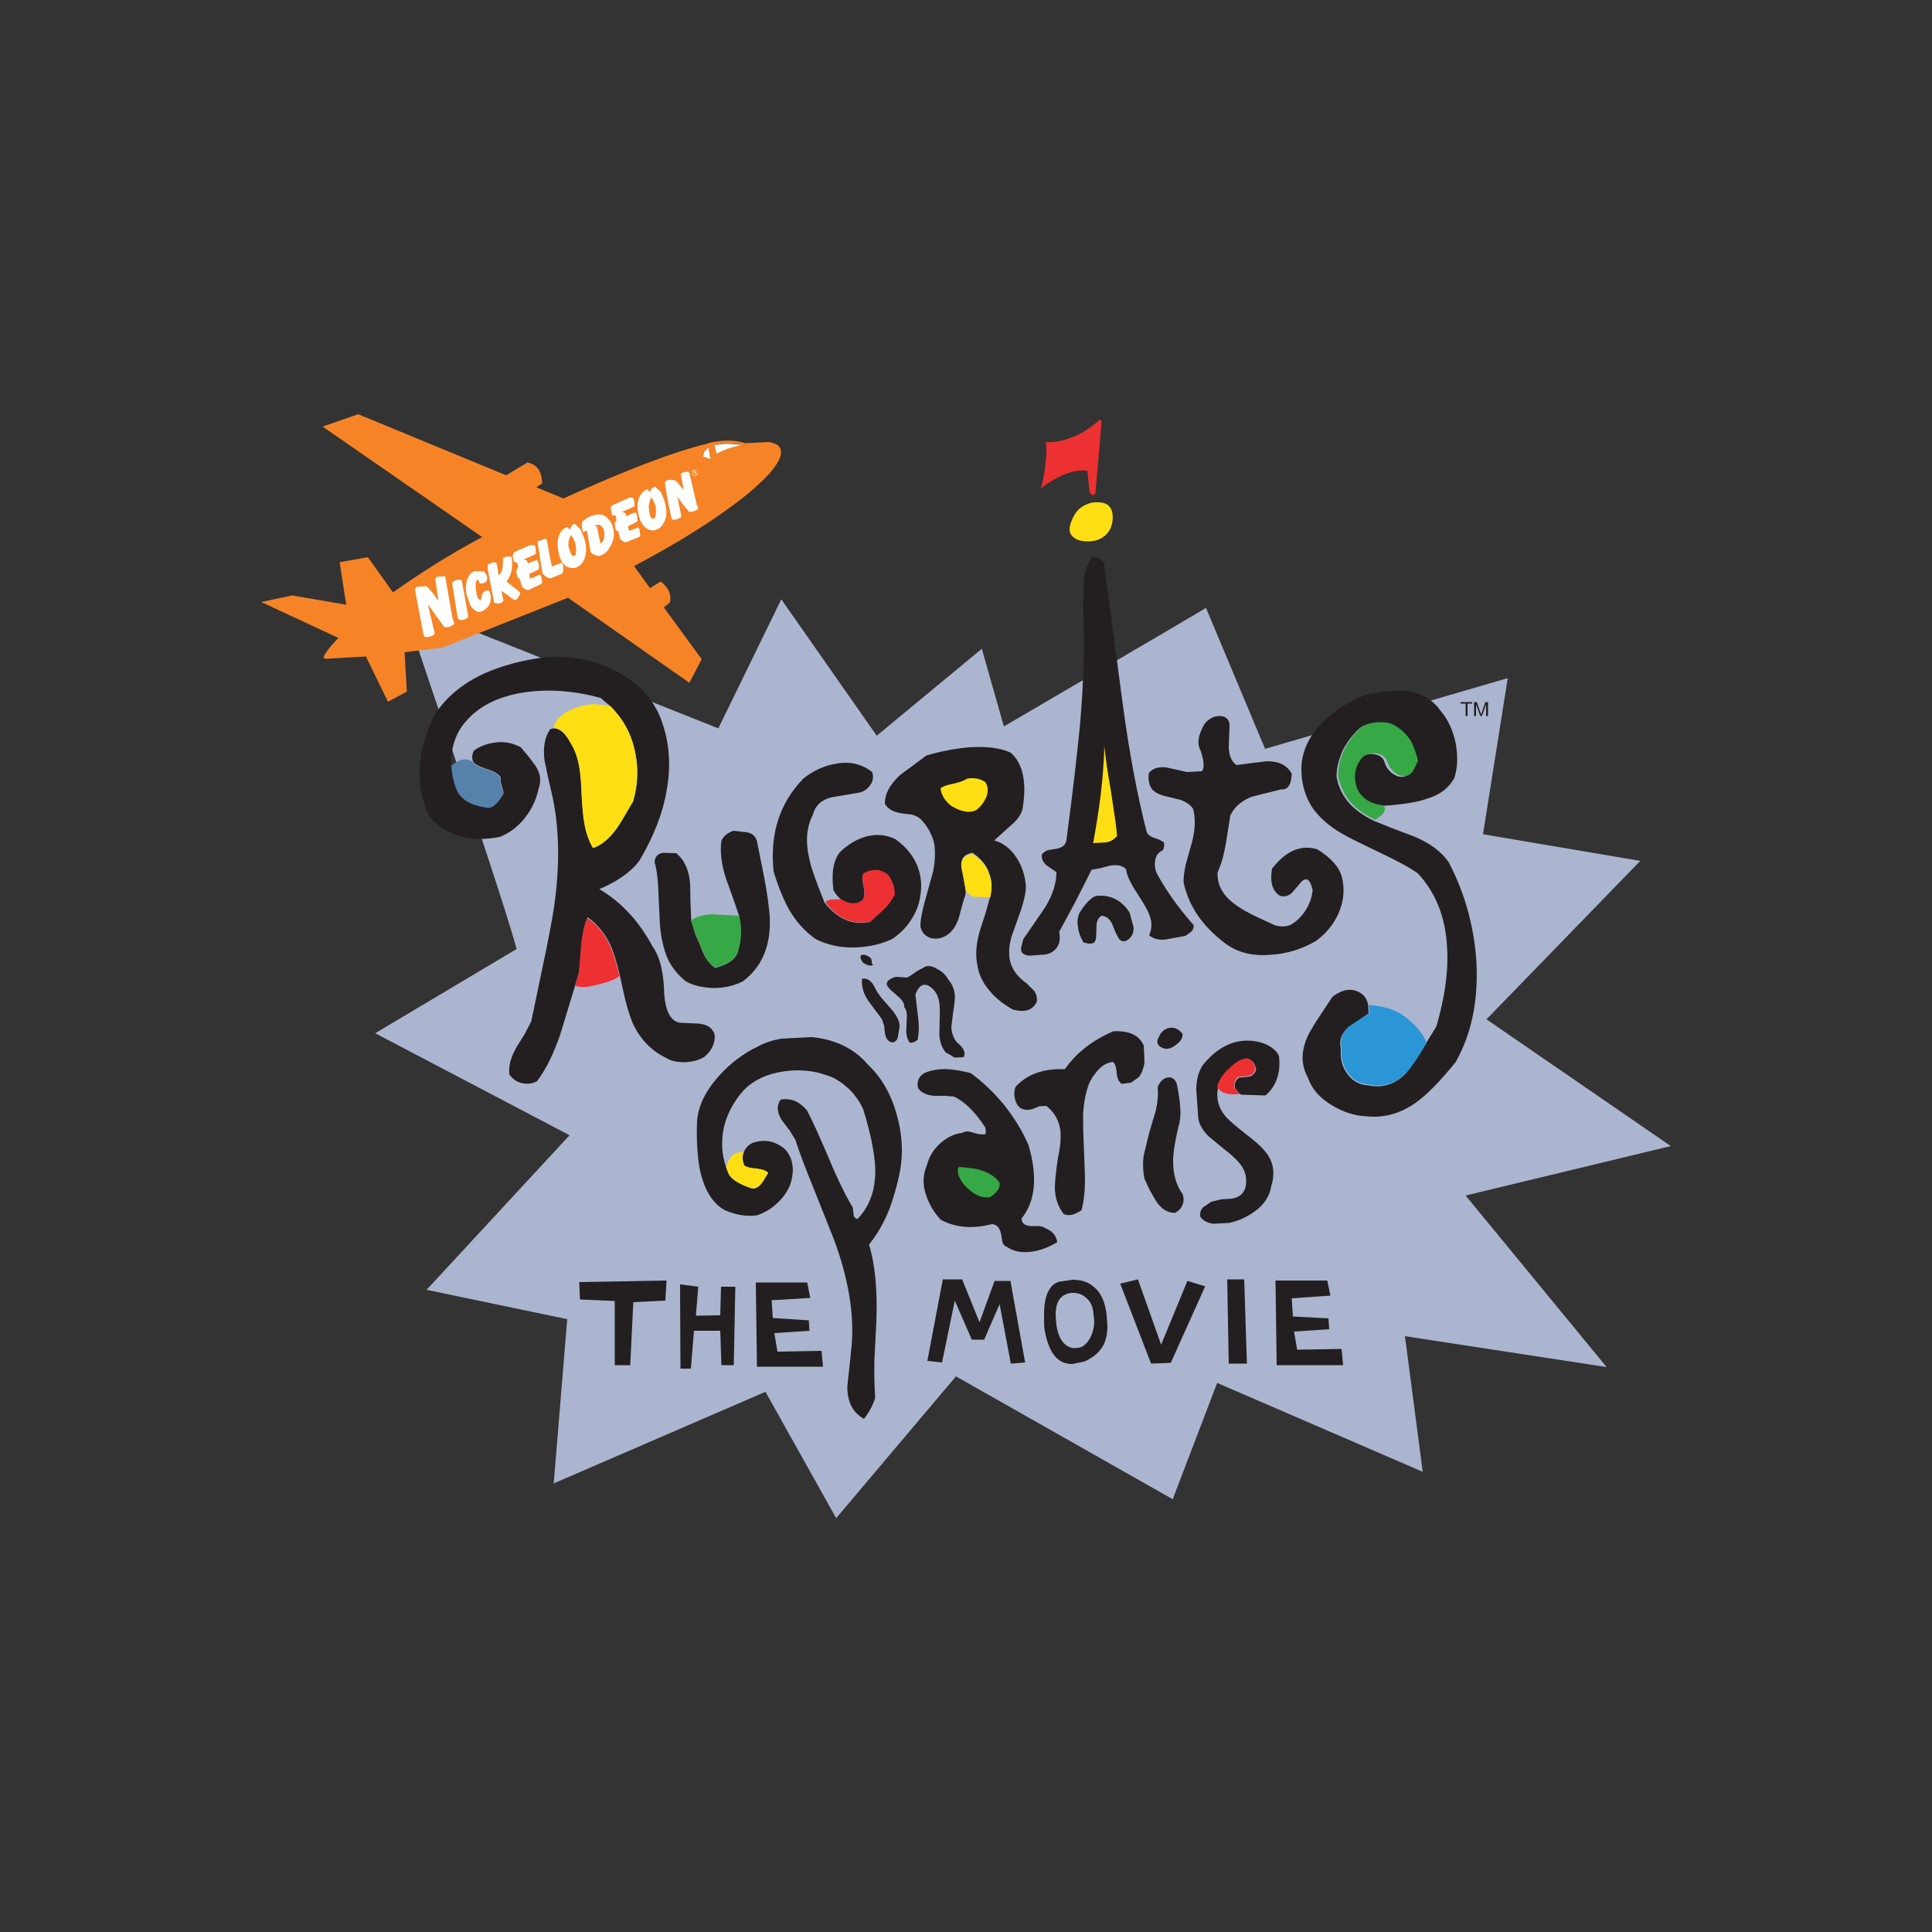 <?xml version="1.0" encoding="utf-8"?>
<!-- Generator: Adobe Illustrator 19.0.0, SVG Export Plug-In . SVG Version: 6.00 Build 0)  -->
<svg version="1.1" id="Layer_1" xmlns="http://www.w3.org/2000/svg" xmlns:xlink="http://www.w3.org/1999/xlink" x="0px" y="0px"
	 viewBox="0 0 500 500" style="enable-background:new 0 0 500 500;" xml:space="preserve">
<rect x="0" y="0" width="500" height="500" fill="#333333" stroke="none"/>
<style type="text/css">
	.st0{fill:#ABB5CF;}
	.st1{fill:#231F20;}
	.st2{fill:#FDDF14;}
	.st3{fill:#ED3031;}
	.st4{fill:#36A845;}
	.st5{fill:#5581AB;}
	.st6{fill:#2A96D6;}
	.st7{fill:#F68426;}
	.st8{fill:#FFFFFF;}
</style>
<g id="XMLID_1_">
	<path id="XMLID_2_" class="st0" d="M327.4,193.8l-15.3-36.5c0,0.1-17.4,10.3-52.3,30.7l-5.7-20.1l-27.2,22.5l-24.7-35.3l-16.3,33.4
		L104.2,156c17.4,51.4,27.3,81.3,29.5,89.6l-36.6,21.8l50.3,26.4l-37,40l36.4,7.6l-3.5,42.5l54.8-23.7l18.3,32.7l31-36.7l56.1,31.8
		l11.5-30.1l53.2,23l-4.6-35.1l52.2,8l-36.5-44.4l53.1-12.8l-47.7-32.8l39.8-41l-40.7-6.9l6.4-40.4L327.4,193.8"/>
	<path id="XMLID_3_" class="st1" d="M264.1,235.9c0.9-2.7,1.4-4.8,1.4-6.5c-0.2-2.8-1-5.2-2.4-7.4c-1.5-2.3-3.5-3.9-5.8-4.5l4.1-3.7
		c1.7-1.4,2.8-2.8,3.2-4.3c1.2-6.9,0.2-11.8-3-14.7c-2.8-1.3-6.5-1.7-10.8-1.4c-3.5,0.3-7.2,1-11,2.1l-6.9,5.1
		c-2.6,2.4-3.9,4.8-3.9,7.4c0.7,1.3,2.2,2.2,4.4,2.5l2.5,0.3c0.9,0.2,1.7,0.6,2.4,1.2c1.8,1.9,3,4.1,3.5,6.5c0.3,2,0.2,4.3-0.3,7
		l-2,7.2c-0.8,2.9-1.3,5.2-1.3,7c0.2,1.1,0.7,2,1.7,2.6c0.7,0.5,1.7,0.7,2.9,0.6c2.2-0.4,3.8-1.8,4.8-4c0.4-0.8,0.7-1.8,1-3.1
		l0.9-3.2c0.3-0.7,0.5-1.5,0.4-2.5l-0.5-2.9l-0.6-3c-0.2-2,0.8-3.2,2.9-3.5c2.2,1.5,3.7,3.3,4.3,5.3c0.7,1.7,0.8,3.6,0.3,5.9
		l-1.2,4.3l-1.4,4.3c-1.1,3.6-1.3,6.6-0.8,9c0.3,2.4,1.3,4.7,3.2,6.9c1.6,2,3.6,3.5,6.1,4.9c3.1,0.8,5.1,0.1,6.1-2
		c0.2-1-0.1-2-0.6-2.8l-2-2c-2.4-1.7-3.7-3.5-4.3-5.8c-0.4-1.7-0.3-3.9,0.4-6.4L264.1,235.9"/>
	<path id="XMLID_4_" class="st2" d="M255,202.4c-1.3-0.9-2.9-1.2-4.7-0.9c-0.7,0.5-1.8,0.9-3.5,1.3c-1.6,0.3-2.8,0.7-3.4,1.2
		c0.2,1.8,1.2,3.3,2.7,4.5c2.7,1.7,5,2,6.6,1.1c1.2-0.9,2-2.1,2.5-3.2C255.8,205,255.8,203.6,255,202.4"/>
	<path id="XMLID_5_" class="st2" d="M252.2,232.1l4.1,0.1c0.5-2.3,0.4-4.3-0.3-5.9c-0.6-2-2.1-3.8-4.3-5.3c-2.1,0.3-3.1,1.5-2.9,3.5
		l0.6,3l0.5,2.9C250.5,231.4,251.3,231.8,252.2,232.1"/>
	<path id="XMLID_6_" class="st1" d="M296.2,274.9l-0.2-4.3c-1.2-2.7-3.7-3.9-7.9-3.7c-5.5,2.4-9.6,5.6-12.5,9.8
		c-5.6-0.2-9.8,1.3-12.8,4.6c-0.3,0.9-0.4,1.8-0.2,2.8c0.2,1,0.6,1.9,1.3,2.5c0.9,0.7,2,0.8,3.4,0.4l1.7-0.7l1.8-0.1
		c2,1.6,3.2,3.6,3.6,6.2c0.2,1.7,0.1,4.1-0.6,7.2c-0.5,3.6-0.8,6.1-0.8,7.6c0,2.8,0.8,5.1,2.3,7c1.3,0.6,2.8,0.2,4.6-1
		c0.6-2.3,0.9-5,0.9-8.2l-0.3-8.4c-0.2-3.5-0.2-6.3-0.2-8.3c0.2-3,0.7-5.7,1.6-8c0.6-1.3,1.4-2.4,2.4-3.5c1.1-1.2,2.4-1.8,3.7-2
		c0.6,0.5,0.9,1.4,1,2.9c0.1,1.3,0.5,2.3,1.3,2.8l2.4-0.3l2.1-1.5C295.5,277.7,296,276.4,296.2,274.9"/>
	<path id="XMLID_7_" class="st1" d="M225.2,203.2c0.8-1.1,0.9-2.3,0.5-3.4c-2.5-2-5.6-2.8-9.1-2.2c-3.2,0.5-6.1,1.8-8.7,3.9
		c-6.1,6.3-8.7,14.2-7.7,24c1.3,4.3,2.7,7.5,3.9,9.7c1.8,3.2,4.2,5.9,7.1,7.9c3.1,1.5,6.4,2.2,10,2.1c3.5-0.1,6.9-0.8,9.9-2.3
		c1.8-1.3,3.4-2.8,4.6-4.7c1.3-2,2.1-3.9,2.4-5.9c0.6-3.1,0.3-6-0.9-8.7c-1.2-2.6-3-4.7-5.6-6.5c-2.4-1.1-4.8-1.3-7.5-0.6
		c-2.4,0.7-4.6,2-6.7,4c-1.7,2.1-2.3,5.4-1.7,9.9c0.5,0.9,1.2,1.8,2,2.4c1.3,0.9,2.6,1.3,4.1,1c0.9-0.3,1.5-0.7,1.7-1.3
		c0.2-0.5,0.2-1.1,0.2-2l-0.4-2.2c-0.2-0.9-0.1-1.6,0.2-2.2c2.4-1.3,4.6-1.1,6.3,0.4c1.1,1.4,1.7,3.1,1.6,5
		c-0.6,1.3-1.4,2.5-2.8,3.9l-3.5,3.2c-4.6,0.9-8.4-0.8-11.7-5c-2.2-5.4-3.5-9.1-3.9-11.1c-1.1-4.6-0.8-8.5,0.9-11.7
		c0.6-2.4,2.3-3.9,5-4.5l3.6-0.6l3.5-0.6C223.6,204.8,224.5,204.2,225.2,203.2"/>
	<path id="XMLID_8_" class="st3" d="M229.8,226.4c-1.7-1.5-3.9-1.7-6.3-0.4c-0.3,0.6-0.4,1.3-0.2,2.2l0.4,2.2c0.1,0.9,0.1,1.5-0.2,2
		c-0.2,0.6-0.8,0.9-1.7,1.3c-1.5,0.2-2.8-0.1-4.1-1l-2.8,0.1c-0.7,0.2-1.1,0.4-1.3,0.7c3.2,4.3,7.1,5.9,11.7,5l3.5-3.2
		c1.3-1.3,2.2-2.6,2.8-3.9C231.5,229.5,230.9,227.8,229.8,226.4"/>
	<path id="XMLID_9_" class="st1" d="M285.7,145.6l-1.4-1.2l-1.7-0.2c-1.1,1.7-1.8,3.6-2.1,6l-0.2,6.7c0.4,9.1,0.2,19.5-0.8,30.7
		c-0.6,6.2-1.7,16.2-3.5,29.7c-0.1,1.3-1,2.1-2.8,2.4l-2,0.3c-0.7,0.3-1.2,0.6-1.6,1.2c-0.1,1.1,0.4,2,1.3,2.8l2.5,1.7
		c0,2.8-0.9,5.8-2.9,9.1l-5.7,8.3l-0.4,1.6c-0.2,0.6-0.2,1.1,0,1.7c0.5,0.6,1.3,1,2.4,0.9l2.7-0.2c1.7,0,3-0.6,3.8-1.6
		c0.9-1.1,1.2-2.5,0.8-4.3l4.3-8l4.1-8.1l2.2-0.4l2.3-0.6c1.9-0.4,3.4-0.2,4.4,0.8c0.2,1.4,0.8,2.8,1.7,4.4l2.6,4.1
		c1,1.6,1.7,3,2,4.1c0.5,1.6,0.3,3.1-0.3,4.6c1.2,0.9,2.8,1.3,4.5,1l4.9-0.9l1.5-1.1c0.5-0.5,0.7-1.1,0.6-1.7
		c-3.8-4.3-6.8-8.5-9.1-12.6c-0.7-1.1-1-2.3-0.9-3.6c0.1-1.6,0.8-2.6,2.1-3.2c0.3-0.9,0.4-1.6,0.2-2l-1.2-0.7l-1.7-0.6
		c-0.7-0.3-1.2-0.7-1.5-1.3c-2.4-9.2-4.6-20.7-6.4-34.4L285.7,145.6"/>
	<path id="XMLID_10_" class="st2" d="M289.1,216.3c-0.2-2.5-0.8-6.4-1.6-11.6c-0.9-5-1.4-8.9-1.7-11.6c-0.2,8.2-1.3,16.5-2.9,25.1
		l3.5-0.2C287.7,217.7,288.5,217.1,289.1,216.3"/>
	<path id="XMLID_11_" class="st1" d="M283.5,231.9c-1.2,0.5-2.6,1.9-4.1,4.3c-0.5,1.1-0.7,2.4-0.4,3.9c0.2,1.4,0.7,2.6,1.4,3.8
		c1.3,0.4,2.2,0.4,2.8,0c0.3-0.3,0.5-1,0.5-2.1l0.1-2.8c0.2-0.9,0.6-1.7,1.3-2c1.3,0.1,2.2,0.9,2.8,2.3l0.8,2l0.9,1.7
		c0.9,1,2,0.8,3.2-0.7c0.6-0.9,0.7-2,0.4-3l-0.9-3.2C290.2,232.9,287.2,231.4,283.5,231.9"/>
	<path id="XMLID_12_" class="st2" d="M281,140.1c1.9,0.1,3.4-0.3,4.6-1.2c1.3-0.9,2-2.2,2.3-3.9c0.2-1.6,0-2.8-0.6-3.7
		c-0.7-0.9-1.7-1.3-3.2-1.3c-1.6-0.1-2.9,0.4-4.3,1.3c-1.2,0.9-2,2.2-2.6,3.8c-0.6,1.6-0.5,2.8,0.2,3.5
		C278.1,139.5,279.2,140,281,140.1"/>
	<path id="XMLID_13_" class="st3" d="M285.1,109.1l-0.5-0.5c-2.4,2.2-4.9,3.8-7.5,4.7c-2.5,0.9-4.6,1.3-6.4,1.1c0.2,2,0.1,4-0.2,6.1
		c-0.2,2.1-0.6,4.2-1.2,6.1c0.5-0.7,2-1.7,4.6-3.1c2.5-1.3,5-1.9,7.5-1.7l0.6,5.7c0.6,0.8,1.2,0.8,1.5,0.1L285.1,109.1"/>
	<path id="XMLID_14_" class="st1" d="M306,267.5c-0.9-1.1-2-1.7-3.2-1.5c-1.3,0.2-2.3,0.9-2.9,2.4c-0.6,1-0.5,1.9,0.4,2.5
		c0.9,0.6,1.8,0.7,3,0.2C305.3,269.9,306.3,268.7,306,267.5"/>
	<path id="XMLID_15_" class="st1" d="M255,291.8c0.2,1,0.2,1.7-0.2,1.8l-1.6-0.1l-2.2-0.6c-0.9-0.2-1.5,0-2,0.3
		c-2,0.2-3.9,1.1-5.8,2.8c-1.7,1.6-2.8,3.5-3.3,5.5c-1,2.3-1.2,4.9-0.3,7.6c0.8,2.4,2,4.6,3.9,6.6c3.8,2,8.1,2.4,13.2,1.1
		c1.3,0.1,2,0.9,2.4,2.6l0.3,2c0.2,0.6,0.6,1.1,1.2,1.3c1.7,1.2,3.9,1.6,6.6,1.2c2.2-0.3,4.3-1.2,6.4-2.4c-0.2-1.7-1.2-2.9-3-3.6
		c-0.4-0.3-1-0.5-1.8-0.6h-2c-1.7-0.1-2.4-0.8-2.4-2c3.5-4.3,4.2-10.6,1.8-18.9c-1.6-3.7-3.7-7.1-6.3-10.4c-2.8-3.4-5.7-6.1-8.7-8.3
		c-2.4-0.6-4.4-0.9-5.9-1c-2.1-0.1-4.2,0.2-6.1,1c-0.7,0.5-1.2,0.9-1.5,1.7c-0.3,0.7-0.3,1.4-0.1,2.2c0.9,1.3,2.4,1.9,4.3,2h2.5
		l2.5,0.2C249.7,285.1,252.4,287.8,255,291.8"/>
	<path id="XMLID_16_" class="st1" d="M302,278.9c-1.1,0.3-1.9,1.1-2.4,2.5c0.2,1.8,0,3.9-0.5,6.1l-1.7,5.7l-1.4,5.8
		c-0.3,2.1-0.2,4.2,0.2,6.1l1.3,2.8l1.6,2.8c1.3,2.1,3,3.2,5,3.2c0.9-0.5,1.5-1.1,1.9-2c0.4-0.9,0.4-1.7,0.1-2.8
		c-1.7-2.4-2.5-5.1-2.5-8.6c0-2.2,0.5-5.2,1.4-9c0.8-2.3,0.6-5.8-0.4-10.8C304.1,279.1,303.2,278.6,302,278.9"/>
	<path id="XMLID_17_" class="st4" d="M256.3,309.8c1.8-1.3,2.6-2.4,2.4-3.7c-1-1.5-2.6-2.5-4.7-3.2c-1.4-0.5-3.4-0.7-5.9-0.9
		c-0.5,1.2-0.1,2.5,1,4.1C251.6,309.1,253.9,310.2,256.3,309.8"/>
	<path id="XMLID_18_" class="st1" d="M315.6,185.3c-0.8,0-1.5,0.2-2.2,0.6c-0.7,0.4-1.3,0.9-1.7,1.5c-1.6,2.8-2,5-1,6.8
		c0.9,2.8,1.1,4.6,0.3,5.4l-3.8,0.2l-5.4-1.2c-2-0.2-3.5,0.2-4.5,1.5c-0.2,1.8,0.1,3.2,0.9,4.2c0.6,0.7,1.7,1.3,3.2,1.7l4.1,1
		c1.6,0.6,2.7,1.4,3.3,2.4c0.7,2.7,0.5,5.9-0.6,9.6l-1.3,4.6c-0.4,1.7-0.6,3.3-0.6,4.7c1.3,6.1,4.8,11.3,10.6,15.7
		c3.1,2.4,7,3.5,11.8,3.1c4.3-0.2,8.3-1.5,11.9-3.6c2.7-2,4.6-4.4,5.8-7.1c1.3-3,1.7-6.1,0.9-9.3c-0.6-2.6-2.8-5.1-6.4-7.3
		c-4.2-1.3-8.1,0.4-11.7,5c-0.6,3.5,0.1,5.8,2,7c1.2,0.4,2.3,0.1,3.2-0.8l2.4-2.8c1.3-1.3,2.3-0.6,2.9,2.1c-0.1,1.7-0.7,3.5-1.7,5.1
		c-1,1.6-2.2,2.9-3.9,3.9c-1.3,0.6-2.7,0.6-4.3,0.1l-4.1-1.9c-3.5-1.6-6-3.2-7.6-4.7c-2.1-2-3.1-4.3-3-7c0.9-2,1.6-4.3,2.1-7.2
		l1.2-7.5c0.9-2.1,2.8-3.8,5.5-4.9l7.6-1.9c1.7,0.2,2.7-1.1,2.8-4.1c-1.2-2.1-3.2-3.2-6.4-3.2l-4.1,0.5l-3.8,0.5
		c-1.3-0.9-1.9-2.4-2-4.6l0.2-5.4C318.3,186.3,317.3,185.3,315.6,185.3"/>
	<path id="XMLID_19_" class="st1" d="M193.3,215.4l-3.5-0.4c-1.7,0.6-2.7,1.6-3.1,2.6c-0.4,2.9,0,6.3,1.3,10.1l1.7,4.7l1.6,4.7
		c0.6,3.2,0.6,6-0.2,8.6c-0.3,2.2-2.3,3.8-6,4.8c-1.3-0.9-2.4-2.2-3.2-4.1l-0.9-2.3l-1-2.2l-1.1-3.5l-0.2-4.8l-0.1-4.7
		c-0.2-3.5-1.4-6.3-3.6-8.1l-3.5-0.1c-1.4,0.3-2,1.1-2.1,2.4c0.6,2,0.9,4.7,1,8l0.4,8.4c0.3,3.2,0.9,5.8,1.7,7.9
		c1,2.5,2.7,4.7,4.9,6.5c2,1.2,4.5,1.7,7.3,1.8c2.8,0,5.3-0.6,7.5-1.7c5-3.7,7.4-9.3,7-16.9c-0.2-2.4-0.6-5.7-1.4-9.9l-1.9-9.5
		C195.5,216.4,194.8,215.7,193.3,215.4"/>
	<path id="XMLID_20_" class="st4" d="M184,236.6c-2.8,0.3-4.4,0.9-5.1,1.7l1.1,3.5l1,2.2l0.9,2.3c0.8,1.9,1.9,3.2,3.2,4.1
		c3.7-1,5.7-2.6,6-4.8c0.8-2.6,0.9-5.4,0.2-8.6L184,236.6"/>
	<path id="XMLID_21_" class="st1" d="M202.3,268.8c-2.6,0.4-4.7,1.2-6.5,2.2c-3.5,1.7-6.8,4.2-9.7,7.4c-3.5,3.9-5.4,7.8-5.7,11.7
		c-0.2,4.9,0.1,8.9,0.6,12c1.1,5.6,3.3,9.3,6.6,11.1c3,1.3,5.8,1.7,8.4,1.3c2.3-0.8,4.3-2.1,6-4c1.9-2,2.9-4.3,3.1-6.6
		c0.2-1.4,0-2.8-0.4-4c-0.6-1.4-1.3-2.5-2.5-3.2c-2.2-1.5-4.6-1.9-7.5-0.9c-1,0.5-1.8,1.3-2.2,2.4c-0.4,1.1-0.4,2.2,0.1,3.4
		c0.6,0.5,1.7,0.8,3.2,0.9c1.5,0.2,2.4,0.5,3,1.1l-1.6,2.5c-0.9,1.2-1.8,1.7-2.8,1.4c-3.1-1-5-2.3-5.8-3.7l-0.7-1.8
		c-1.2-3.4-1.3-6.9-0.5-10.5c0.9-3.5,2.6-6.6,5.1-9.4c2.6-2.6,6-4.2,10.2-4.8c3.9-0.6,7.7-0.3,11.3,1c2.1,0.6,3.9,1.9,5.7,3.5
		c1.6,1.6,2.8,3.3,3.7,5.3c1.9,6.1,2.9,11.1,3.1,15c0.2,5.7-1.4,10.1-4.6,13.4c-0.6-0.2-1-0.6-1-1.3l-0.2-1.7
		c-1.7-2.8-3.8-7-6.1-12.5c-2.6-6.1-4.5-10.3-5.8-12.7c-2-2.3-4.2-3.2-6.8-2.7c-1.1,1.6-0.9,3.4,0.4,5.4l2,2.6l1.5,2.5
		c1,3.3,2.7,7.6,4.8,12.8l5.1,12.8c3.8,10.2,5.3,19.5,4.6,27.5l-0.5,5l-0.6,5.4c-0.1,4.2,1.4,7,4.3,8.6c1.4-1.8,2.4-3.7,2.9-5.5
		c-0.2-2.8-0.3-6.1-0.2-9.8l0.5-9.9c0.3-8-0.3-14.7-1.9-19.9c2-2.5,3.8-5.5,5.2-9c1-2.7,2-5.9,2.8-9.9c0.9-4.9,0.6-9.9-0.9-15
		c-1.5-5.3-4-9.5-7.5-12.8c-3.4-4-8.3-6.4-14.4-7L202.3,268.8"/>
	<path id="XMLID_22_" class="st2" d="M189.4,299.2c-0.7,0.8-1.2,1.8-1.5,2.9l0.7,1.8c0.8,1.4,2.8,2.6,5.9,3.6
		c0.9,0.2,1.8-0.2,2.8-1.5l1.5-2.5c-0.6-0.6-1.5-0.9-3-1.1c-1.6-0.1-2.7-0.4-3.2-0.8c-0.5-1.2-0.6-2.3-0.2-3.4
		C191.1,298.1,190,298.4,189.4,299.2"/>
	<path id="XMLID_23_" class="st1" d="M331,273.3c-0.4-0.9-1.1-1.7-2.2-2.4c-0.9-0.6-2-1-3.2-1.3c-5.3-1.1-10.1,0.9-14.2,5.9
		c-1.2,1.7-1.8,3.8-1.8,6.5l0.5,7.3c0.2,1.7,1.2,3.3,2.7,4.8l4.5,3.7c2,1.5,3.2,2.8,4,3.9c1.1,1.7,1.4,3.3,1.1,5.3
		c-0.4,1.8-1.6,2.9-3.6,3.2l-2.8,0.2l-2.5,0.6l-2.2,1.5c-0.6,0.7-0.9,1.6-0.6,2.5c0.8,1,2,1.6,3.4,1.7l4-0.2
		c2.7-0.6,4.9-1.7,6.9-3.2c2.3-1.7,3.6-3.9,4-6.3c0.9-2.9,0.7-5.5-0.7-7.8c-0.9-1.5-2.8-3.4-5.5-5.4c-3-2.4-5-4-5.8-5.1
		c-1.7-2.1-2.3-4.5-1.8-7.1l0.2-0.9c0.7-1.6,1.7-3,3-4.1c1.3-1.4,2.7-2.2,4.2-2.5c1.2-0.1,2,0.8,2.5,2.6c-0.2,0.9-0.8,1.6-1.7,1.9
		l-2.8,0.3c-0.9,0.8-1.3,1.7-0.9,2.8c0.4,0.6,0.9,1.2,1.5,1.6l6.3,0.2C330.3,281.1,331.5,277.7,331,273.3"/>
	<path id="XMLID_24_" class="st3" d="M317.1,282.9c0.8,0.3,2.1,0.4,3.9,0.2c-0.6-0.4-1.1-0.9-1.5-1.6c-0.3-1,0.1-2,0.9-2.8l2.8-0.3
		c0.9-0.3,1.6-0.9,1.7-1.9c-0.6-1.8-1.3-2.7-2.5-2.6c-1.5,0.3-2.8,1.1-4.2,2.5c-1.3,1.1-2.3,2.5-3,4.1l-0.2,0.9
		C315.6,282.2,316.3,282.7,317.1,282.9"/>
	<path id="XMLID_25_" class="st5" d="M129.5,201.3c-0.6-0.8-1.7-1.6-3.7-2.2c-2-0.7-3.2-1.3-3.5-2c-1.7-1-3.5-0.7-5.6,1.2
		c0.1,2.4,0.6,4.7,1.7,6.9c1.4,2.3,4.2,3.6,8.1,4c1.3-0.3,2.5-1.6,3.7-3.7c0-0.3-0.1-0.9-0.4-1.9
		C129.5,202.6,129.4,201.8,129.5,201.3"/>
	<path id="XMLID_26_" class="st1" d="M125.3,174.3c-5.8,2.7-10.1,6.3-13,11c-4.5,9.3-4.9,18-1.3,25.8c2.1,2.7,4.9,4.4,8.3,5.4
		c3,0.8,6.4,0.8,10,0.1c2.6-1,4.8-2.7,6.6-5c1.8-2.3,2.9-4.8,3.5-7.5c0.7-2,0.5-3.9-0.8-5.9l-1.8-2.4l-2-2.4c-1.9-1-3.9-1.5-6.1-1.3
		c-2.3,0.2-4.3,0.9-6,2.1c-0.6,1.1-0.6,2-0.3,2.8c0.3,0.7,1.5,1.3,3.5,2c2,0.6,3.2,1.4,3.7,2.2c-0.1,0.6,0,1.3,0.3,2.3
		c0.3,0.9,0.4,1.6,0.4,1.9c-1.2,2.1-2.4,3.4-3.7,3.7c-3.9-0.4-6.7-1.7-8.1-4c-1-2-1.5-4.3-1.7-6.9c-0.2-4,0.8-7.5,2.8-10.3
		c3.6-4.9,9.2-7.8,16.7-8.8c6.1-0.8,12.5-0.3,19.1,1.5l2.5,2.1c3.2,3.2,5.4,6.9,6.4,11.5c1,4.3,0.9,8.7-0.4,13.2
		c-2.2,3.8-3.6,6.1-4.3,7.1c-2,2.7-4,4.3-6.1,5c-1-1.7-1.8-3.9-2.2-6.4c-0.3-1.6-0.5-3.9-0.7-7.2c-0.2-3.3-0.3-5.7-0.6-7.2
		c-0.4-2.5-1.2-4.7-2.3-6.4c-1.3-2.5-2.8-3.8-4.4-3.8l-0.9,0.2c-1.4,2-1.9,4.6-1.5,8l0.9,4.3l0.9,3.9c2.1,8.9,2.3,19.1,0.6,30.4
		c-0.6,3.7-1.5,8.5-2.8,14.6l-3,14.4l-1.7,3.3l-2,3.2c-1.6,2.7-2.2,5-2,7.2c0.7,1.1,1.7,1.9,3.2,2.3c1.4,0.3,2.8,0.2,4-0.5
		c2.4-3.2,4.3-7.2,6-12.1l4.9-16.1l0.6-7.2c0.3-2.9,0.8-5.3,1.6-7c2.4,1.7,4.2,3.9,5.6,6.6c1,2,1.9,4.9,2.7,8.4l1.4,6.3
		c0.6,2.3,1.2,4.3,1.9,6c1.9,4.2,4.9,7.3,8.9,9.2c1.1,0.7,2.7,1,4.6,1c2-0.1,3.7-0.5,5.1-1.4c1.1-0.9,1.9-2,2.4-3.4
		c0.4-1.5,0.4-2.5-0.2-3.3c-0.7-1.2-2-1.7-3.7-1.9l-4.6-0.2c-2.5-0.2-3.9-2.7-4.3-7.4c-0.1-5.6-1.1-9.7-3.1-12.5
		c-3.5-6.5-8.1-11.4-13.7-14.7c4.7-2,8.2-4.4,10.4-7.4c3.6-6.1,6-12.1,7-18c1.3-6.9,0.7-13.4-1.8-19.5c-2.4-5.4-6.6-9.4-12.7-12.2
		c-5.4-2.5-11.1-3.4-16.9-2.9C135.3,170.8,130.1,172.2,125.3,174.3"/>
	<path id="XMLID_27_" class="st2" d="M147.5,183.8c-2.4,1.2-3.9,2.8-4.3,4.6c1.6,0,3.1,1.3,4.4,3.8c1.1,1.7,1.9,3.9,2.3,6.4
		c0.3,1.6,0.5,3.9,0.6,7.2c0.2,3.3,0.4,5.7,0.7,7.2c0.4,2.5,1.2,4.6,2.2,6.4c2.1-0.6,4.2-2.3,6.1-5c0.7-0.9,2.1-3.3,4.3-7.1
		c1.3-4.4,1.4-8.8,0.4-13.2c-1-4.6-3.2-8.4-6.4-11.5l-4.3-0.4C151.1,182.5,149.1,183,147.5,183.8"/>
	<path id="XMLID_28_" class="st3" d="M149.8,251.8l-1,3.3c1.2,0.4,2.6,0.5,4.2,0.1c4.2-0.9,6.5-1.8,7.3-2.6
		c-0.8-3.5-1.7-6.4-2.7-8.4c-1.4-2.8-3.2-5-5.6-6.6c-0.8,1.7-1.3,4.1-1.6,7L149.8,251.8"/>
	<path id="XMLID_29_" class="st1" d="M342.6,186.6c-3.6,3.5-5.6,7.5-5.8,11.9c-0.1,4,0.9,7.6,2.9,10.6c1.7,2.4,4.2,4.7,7.7,6.7
		c1.7,1,5,2.6,10,5c4.2,2,7.4,3.7,9.5,5.2c4.6,4.9,7.2,11.3,7.6,19.1c0.4,6.3-0.6,13.2-2.8,20.6l-2.7,4.4c-2.4,4.1-4.3,6.8-5.7,8.2
		c-2.6,2.4-5.6,3.3-9.1,2.6c-2.3-0.1-4.2-1.1-5.6-3.1c-1.3-1.8-1.8-4-1.6-6.5c-0.5-2.1,0.2-3.9,2-5.5l2.7-1.8l2.5-1.7l-0.1-2
		c-0.2-1.6-1-2.8-2.3-3.5c-2.1-1.1-4.3-0.8-6.9,1.1l-3.2,4.8c-1.4,2.1-2.4,3.8-3.1,5.1c-1.9,4-2,7.6-0.2,10.9c1,3,3.1,5.4,6.2,7.3
		c3,1.8,6,2.8,9.1,2.9c4.6,0.5,9.1-0.8,13.2-3.9c2.7-2,5.9-5.3,9.8-10.1c4.2-7.4,5.9-16.1,5.4-25.9c-0.6-9.1-2.9-17.7-7.2-25.9
		c-1.9-2.7-4.8-4.9-8.9-6.6l-5.3-2l-5.2-2.1c-2.6-1.3-4.6-2.7-6.1-4.3c-1.8-1.9-3-4.3-3.5-7.1c0-2.3,0.6-4.6,1.7-7
		c1.3-2.4,2.8-4.3,4.6-5.8c1.3-0.7,2.6-1,4-1.1l3.9,0.6c1.9,0.9,3.3,2.2,4.3,3.9c0.9,1.3,1.5,3.2,2,5.4l-1.2,2.4
		c-0.5,0.9-1.2,1.5-2,1.6c-1,0.2-2-0.2-3.1-1c-0.9-0.8-1.5-1.7-1.8-2.8c-0.4-1.2-1.3-1.8-2.7-2c-1.3-0.2-2.4,0.1-3.5,0.8
		c-1,1.2-1.7,2.4-2,3.9c-0.2,1.5-0.1,3,0.6,4.5c1.3,2.4,3.5,3.8,6.5,4.2l2.7-0.2c4.2-0.4,7.3-0.9,9.4-1.7c3.4-1,5.7-2.8,7.1-5.4
		c0.9-2.8,0.9-5.9,0.3-9.1c-0.7-3.3-2-6.1-4-8.4c-2-2.8-4.9-4.5-8.7-5c-2.7-0.2-6.1,0.1-10.5,1C349.4,181.3,345.7,183.7,342.6,186.6
		"/>
	<path id="XMLID_30_" class="st4" d="M360.5,187.5c-1.2-0.6-2.5-0.6-3.9-0.6c-1.4,0.1-2.8,0.4-4,1.1c-1.9,1.5-3.4,3.5-4.6,5.8
		c-1.2,2.4-1.7,4.7-1.7,7c0.6,2.8,1.7,5.2,3.5,7.1c1.5,1.6,3.5,3,6.1,4.3l1.7-1.3c1-1,1.1-1.9,0.2-2.5c-3.1-0.4-5.3-1.7-6.5-4.2
		c-0.6-1.5-0.8-3-0.5-4.5c0.2-1.4,0.9-2.7,1.9-3.8c1-0.8,2.1-1,3.5-0.9c1.4,0.2,2.3,0.8,2.8,2c0.3,1,0.9,2,1.8,2.8
		c0.9,0.8,2,1.2,3,1c0.8-0.1,1.5-0.6,2-1.5l1.2-2.4c-0.6-2.3-1.2-4-2-5.4C363.7,189.7,362.3,188.4,360.5,187.5"/>
	<path id="XMLID_31_" class="st6" d="M354.3,260.1l0.1,2l-2.5,1.7l-2.7,1.8c-1.8,1.6-2.5,3.4-2,5.5c-0.2,2.5,0.3,4.7,1.6,6.5
		c1.4,2,3.3,3,5.6,3.1c3.5,0.7,6.5-0.2,9.1-2.6c1.4-1.4,3.3-4.1,5.7-8.2c-1-2.7-3.2-5.1-6.5-7.4
		C360.5,261.1,357.7,260.4,354.3,260.1"/>
	<path id="XMLID_32_" class="st1" d="M225.6,248.7c0-0.4-0.2-0.8-0.7-1.1c-0.4-0.2-0.9-0.5-1.3-0.5c-0.5-0.1-0.8,0.1-0.9,0.4
		c-0.1,0.3,0.1,0.8,0.6,1.6c1.2,0.8,2,1,2.7,0.6C225.7,249.6,225.6,249.3,225.6,248.7"/>
	<path id="XMLID_33_" class="st1" d="M234.7,253l-2.9-0.2c-1.5,0.5-2.2,1-2.3,1.7c-0.1,0.4,0.3,1,1,1.7l2.3,2
		c0.9,0.9,1.3,1.7,1.2,2.4c0.5,0.6,0.7,1.4,0.7,2.3l-0.1,2.4c-0.2,2.2,0.1,3.7,0.9,4.6l1.1-0.2l0.9-0.6c0.3-1.6,0.4-3.5,0.1-5.9
		l-0.7-5.8c0.8-2.1,1.8-2.9,3.2-2.4c1.5,0.8,2.4,2,2.8,3.6c0.3,1,0.4,2.5,0.3,4.6l-0.1,4.9c0.2,1.7,0.7,3.2,1.7,4.3
		c0.3,0.2,0.7,0.3,1.1,0.6l1.1,0.7l2.4-0.1c0.6-1.2,0-2.4-1.7-3.8c-0.9-1-1.4-2.4-1.5-3.9l0.5-4.2c0.3-1.8,0.5-3.2,0.4-4.3
		c-0.2-1.5-0.7-2.8-1.7-3.9c-0.7-1.3-1.7-2.2-3-2.8c-0.9-0.6-1.9-0.8-2.8-0.6l-2.4,1.3C236,252.3,235.2,252.8,234.7,253"/>
	<path id="XMLID_34_" class="st1" d="M227,256.7l-0.9-1.7c-0.8-1.3-1.7-1.9-3-1.7c-0.2,1.9,0.3,3.7,1.6,5.7l3.5,4.7l0.6,1.7l0.2,1.9
		c0.2,1.5,0.9,2.3,2,2.5c0.8-0.2,1.3-0.7,1.4-1.7l0.4-2.3c0.1-1.2-0.5-2.5-1.6-4l-3.2-3.7L227,256.7"/>
	<polyline id="XMLID_35_" class="st1" points="159.1,336.7 159.1,353.3 163.1,353.3 163.9,337 172.2,336.6 172.5,331.4 149.9,331.8 
		150.1,336.3 159.1,336.7 	"/>
	<polyline id="XMLID_36_" class="st1" points="190.3,333 186.6,333 186.4,340.4 180.1,340.5 180.7,333 176,332.4 176.1,354.2 
		178.8,354.2 179.6,344.4 186.4,344.4 186.7,353.3 189.9,353.3 190.3,333 	"/>
	<polyline id="XMLID_37_" class="st1" points="195.6,331.9 195.9,353.7 213,353.7 212.6,349.6 201.2,349.8 200.4,345 209.5,344.4 
		209.3,341.7 200,341.1 199.7,336.5 209.7,335.9 208.9,331.9 195.6,331.9 	"/>
	<polyline id="XMLID_38_" class="st1" points="257.4,331.5 253.5,342.2 249,331.1 244,331.1 240,352.2 243.8,352.6 247.1,336.6 
		251.5,346.7 254.7,346.7 258.7,337.5 261.6,352.9 265.3,352.6 261.5,331.5 257.4,331.5 	"/>
	<path id="XMLID_39_" class="st1" d="M282.9,332.9c-1.4-1.2-3.2-1.7-5.4-1.7l-3.3,0.5c-1.3,0.3-2.3,1.2-3,2.7c-0.7,1.5-1,3.5-1,6
		c0,1.3,0,2.4,0.1,3.4c0.4,2.8,1.2,5.1,2.4,6.8c1.3,1.7,2.8,2.4,4.8,2.4l3-0.6c2-0.8,3.5-2,4.5-3.4c1-1.3,1.6-3.3,1.6-5.8l-0.2-2.9
		C286,336.9,284.9,334.4,282.9,332.9z M274.7,335.7c0.6-0.6,1.4-0.9,2.4-1.1h0.7c1.2,0,2.3,0.4,3.2,1.2c1.3,1,1.9,2.5,2,4.4l0.2,1.5
		c0,2-0.5,3.5-1.2,4.8c-0.8,1.3-1.7,2.1-2.8,2.3l-1,0.1c-1.2,0-2.1-0.5-2.9-1.3c-1.1-1.2-1.8-3.1-2-5.7l-0.1-1.6
		C273.2,338.1,273.7,336.6,274.7,335.7"/>
	<polyline id="XMLID_42_" class="st1" points="294.5,331.1 289.9,332.2 297.9,352.9 303,352.7 311.9,332.9 307.3,331.5 300.5,348 
		294.5,331.1 	"/>
	<polyline id="XMLID_43_" class="st1" points="322,331.1 317.6,331.1 318,352.9 322.7,352.9 322,331.1 	"/>
	<polyline id="XMLID_44_" class="st1" points="347.6,353.3 347.2,349.1 335.7,349.3 334.9,344.6 344,344 343.8,341.2 334.6,340.7 
		334.3,336 344.3,335.3 343.5,331.4 330.1,331.4 330.4,353.3 347.6,353.3 	"/>
	<polyline id="XMLID_45_" class="st1" points="378,181.7 378,182.1 379.3,182.1 379.3,185.3 379.8,185.3 379.8,182.1 381,182.1 
		381,181.7 378,181.7 	"/>
	<polyline id="XMLID_46_" class="st1" points="385.1,181.7 384.4,181.7 383.3,184.9 382.2,181.7 381.5,181.7 381.5,185.3 382,185.3 
		382,182.3 383.1,185.3 383.5,185.3 384.6,182.3 384.6,185.3 385.1,185.3 385.1,181.7 	"/>
	<path id="XMLID_47_" class="st7" d="M145.8,129l-7-2.9l1.5-1c-0.1-3.2-1.3-4.9-3.8-5.4l-5.5,3.3l-38.3-15.8l-9.2,3.2l41.3,28.6
		c-8,4.2-15.7,9.1-23.1,14.3l-6.5-9.1l-7.3,1.3l1.7,11l-14-2.4l-8,1.7l20,9.3c-2,2-3.3,3.7-3.9,5l0.2,0.2l0.2,0.2l10.6-0.6l5.7,11.7
		l4.9-2.6l-0.6-10.2l9.8-1.2l32.5-12.9l31.4,22l3.2-6.1l-9.8-13.4l1.6-1.3c0.4-2.1-0.4-3.9-2.4-5.4l-2.8,1.7l-4.1-5.7
		c12.1-6.4,21.7-12.5,28.8-18.2c7.1-5.8,10.1-9.9,9-12.3c-0.3-0.8-1.3-1.3-2.9-1.6l-6.1,0.3c-2.9-0.9-6.1-0.9-9.7,0l-0.1,0.1
		C174.4,116.9,162.1,121.6,145.8,129L145.8,129z M185.5,117.5l-0.6-2.3l3.2-0.5l3.9,0.3l-3.5,1C187.4,116.5,186.5,116.9,185.5,117.5
		z M182,118.2c0-0.6,0.1-1,0.4-1.4l0.9-1l0.6,3L182,118.2"/>
	<path id="XMLID_51_" class="st8" d="M184.9,115.2l0.6,2.3c0.9-0.6,1.9-1,2.9-1.4l3.5-1l-3.9-0.3L184.9,115.2"/>
	<path id="XMLID_52_" class="st8" d="M182.4,116.8c-0.3,0.4-0.4,0.9-0.4,1.4l1.9,0.6l-0.6-3L182.4,116.8"/>
	<path id="XMLID_53_" class="st8" d="M178.4,122.4l-0.2-0.3c-1.1,0-1.7,0.2-2,0.6l0.7,3.9v0.2l-1.7-2.1c-0.3-0.4-1.1-0.6-2.2-0.5
		l-0.6,0.2c-0.2,0.2-0.4,0.3-0.3,0.6c0.1,1.2,0.6,4.3,1.7,9.2c0.2,0.3,0.5,0.4,0.9,0.3l1.2-0.4c0.2-0.1,0.4-0.3,0.4-0.7l-1-4.9
		l1.4,2l1.6,1.9c1,0.1,1.8-0.2,2.4-0.7l-0.1-0.5l-0.2-0.3L178.4,122.4"/>
	<path id="XMLID_54_" class="st8" d="M164.1,131.1c0.2-0.3,0.2-1.1-0.2-2.2l-0.8-0.2l-4.5,2c-0.4,0.2-0.6,0.6-0.5,1.2l0.3,1.4
		c0.1,0.1,0.2,0.2,0.4,0.1h0.5l0.2,0.7v0.7c-0.3,0.2-0.5,0.6-0.4,1l0.2,1.1c0.1,0.3,0.2,0.5,0.7,0.6l0.5,2c0.6,0.6,1.1,0.9,1.6,0.8
		l3.2-1.3l0.4-0.3l-0.2-1.7l-0.3-0.5l-2.4,0.9l-0.3-1.2l0.2-0.1l2-1l0.3-0.2c0-1.1-0.2-1.9-0.5-2.3l-1.2,0.4l-1.1,0.6l-0.2-0.3
		l-0.1-0.4l-0.4-0.3l-0.6-0.1L164.1,131.1"/>
	<path id="XMLID_55_" class="st8" d="M169.5,125.9l-0.8,0.5l-0.6,1l-0.5-0.8l-0.9,0.4c-1.4,1.3-2,3.1-1.6,5.3
		c0.4,2.8,1.5,4.4,3.2,4.9c1,0.2,2-0.1,2.8-0.9c1.9-2.3,1.8-5.3-0.2-9.1L169.5,125.9L169.5,125.9z M169.6,133.9l-0.6,0.4
		c-0.4-0.2-0.8-0.6-0.9-1.3l-0.2-1.7c-0.1-0.5,0.2-1.3,0.6-2.6c0.6,0.7,0.9,1.4,1.2,2.4C169.8,132.2,169.8,133,169.6,133.9"/>
	<path id="XMLID_58_" class="st8" d="M141.5,139.6l-0.4-0.2l-2,0.7l1.3,8.3c0.6,0.7,1.3,1.2,2.1,1.3l2.8-1.2l0.4-0.3l0.1-1.3
		l-0.1-0.7l-0.3-0.6l-2.5,1l-0.1-0.1l-0.7-3.5L141.5,139.6"/>
	<path id="XMLID_59_" class="st8" d="M154.3,133.2c-1.2,0.2-2.2,0.6-3.2,1.5c-0.5,0.2-0.6,0.7-0.5,1.3l0.2,1.6l0.2,0.1l0.6-0.3h0.3
		l1,5.6l0.9,0.6l1.1,0.3c1.4-0.2,2.6-1.3,3.5-3.4c0.4-1,0.6-2.1,0.4-3.2c-0.2-1.3-0.6-2.2-1.4-3C156.7,133.3,155.7,133,154.3,133.2
		L154.3,133.2z M155.1,135.8c0.7,0.3,1.2,1,1.3,2.1c0.1,1.3-0.2,2.3-1,2.8l-0.9-4.3c-0.2-0.3-0.6-0.5-1.3-0.4L155.1,135.8"/>
	<path id="XMLID_62_" class="st8" d="M137.4,141c-2.2,0.9-3.6,1.6-4.3,1.9c-0.3,0.3-0.4,0.7-0.4,1.1l0.3,1.4l0.7,0.2
		c0.2,0.2,0.2,0.3,0.3,0.6l0.1,0.7l-0.2,0.3l-0.2,0.2c-0.1,0.5,0,1.2,0.2,1.9l0.2,0.3l0.4,0.2l0.6,2c0.6,0.7,1.2,0.9,1.7,0.9
		l3.3-1.6l0.2-0.3c0-1-0.2-1.7-0.6-2.1l-2,0.9l-0.6,0.1l-0.1-1.2l2.4-1.1c0.1-0.2,0.1-0.6,0.1-1.2c-0.2-0.7-0.4-1.1-0.5-1.3
		l-1.2,0.4l-1.1,0.5l-0.2-0.3l-0.2-0.5l-0.8-0.2l2.9-1.3l0.3-0.3c0-0.9-0.1-1.6-0.3-2.1H137.4"/>
	<path id="XMLID_63_" class="st8" d="M148.8,135.6c-0.3-0.1-0.6,0.1-0.9,0.6l-0.5,0.9l-0.5-0.7l-1,0.4c-1.7,1.6-2,4-1.1,7.2
		c0.6,1.9,1.7,2.9,3.3,3c1,0.1,1.9-0.4,2.7-1.5c1.3-2.2,1.2-5-0.6-8.5L148.8,135.6L148.8,135.6z M147.6,142.9l-0.5-1.6
		c-0.1-0.9,0.1-1.9,0.7-2.8c1.1,1.4,1.5,3.1,1.2,5l-0.6,0.5C148.2,144,147.9,143.6,147.6,142.9"/>
	<path id="XMLID_66_" class="st8" d="M110.8,156.7v-0.2l3.9,5.4l0.4,0.4c1,0.1,1.8-0.2,2.4-0.8v-0.6l-0.3-0.4l-2-11.4l-2.1,0.2
		c-0.3,0.2-0.5,0.5-0.4,0.8l0.7,5l-0.1,0.2c-0.9-1.4-2-2.7-2.9-3.6l-2.7,0.2l-0.3,0.7l2.2,11.6l0.2,0.5c0.5,0.3,1.2,0.2,2.2-0.2
		c0.3-0.2,0.5-0.4,0.5-0.6L110.8,156.7"/>
	<path id="XMLID_67_" class="st8" d="M132.4,144.1l-1-0.1l-1.2,0.3l-0.1,2.4c-0.1,0.9-0.4,1.6-0.9,2.1l-0.2-0.1l-0.3-2.2
		c-0.1-0.4-0.2-0.8-0.3-0.9c-0.7-0.2-1.5,0.1-2.2,0.6l0.1,1.4l1.6,8.4l1,0.2l0.8-0.2l0.6-0.5l-0.5-2.4v-0.2l3,2.2
		c0.3,0.2,0.6,0.2,0.9,0c0.7-0.8,1-1.4,0.9-1.8l-3.5-2.8C132.4,148.8,132.8,146.7,132.4,144.1"/>
	<path id="XMLID_68_" class="st8" d="M126,150.2c0.2-0.7,0-1.4-0.7-2.3l-2.6-0.1c-1.7,0.9-2.4,2.9-2,6l1,2.8c0.6,1,1.3,1.6,2.3,1.8
		c0.7-0.1,1.3-0.4,1.8-0.9c0.9-0.7,1.3-1.8,1.2-3.2c-0.1-0.8-0.3-1.3-0.5-1.4c-0.7-0.2-1.3,0.1-1.7,0.8l-0.2,0.9
		c0,0.4-0.1,0.7-0.4,0.7l-0.6-0.6l-0.2-0.8c-0.4-1.8-0.4-3.1,0-3.8c0.2-0.1,0.4,0,0.5,0.3l0.3,0.6C125,151.1,125.7,150.8,126,150.2"
		/>
	<path id="XMLID_69_" class="st8" d="M119.5,150.2L119,150c-1.1,0-1.7,0.4-2,0.9l1.3,8l0.1,0.8l0.4,0.7c1.2,0.2,2-0.2,2.4-0.8
		L119.5,150.2"/>
	<path id="XMLID_70_" class="st8" d="M179.9,123.1c0.5-0.1,0.7-0.4,0.6-0.9c-0.2-0.5-0.5-0.7-0.9-0.6c-0.5,0.1-0.8,0.3-0.6,0.9
		C179.1,123,179.4,123.2,179.9,123.1z M180.4,122.2c0.1,0.5-0.1,0.7-0.6,0.8c-0.4,0.1-0.6-0.2-0.8-0.6c-0.1-0.4,0.2-0.6,0.6-0.7
		C180.1,121.6,180.4,121.8,180.4,122.2"/>
	<path id="XMLID_73_" class="st8" d="M180.2,122.1l-0.2-0.2h-0.6l0.2,0.9v-0.4h0.2l0.3,0.3h0.2l-0.3-0.3L180.2,122.1L180.2,122.1z
		 M179.8,122l0.2,0.1c0,0.2,0,0.2-0.2,0.2h-0.2l-0.1-0.3L179.8,122"/>
</g>
</svg>

